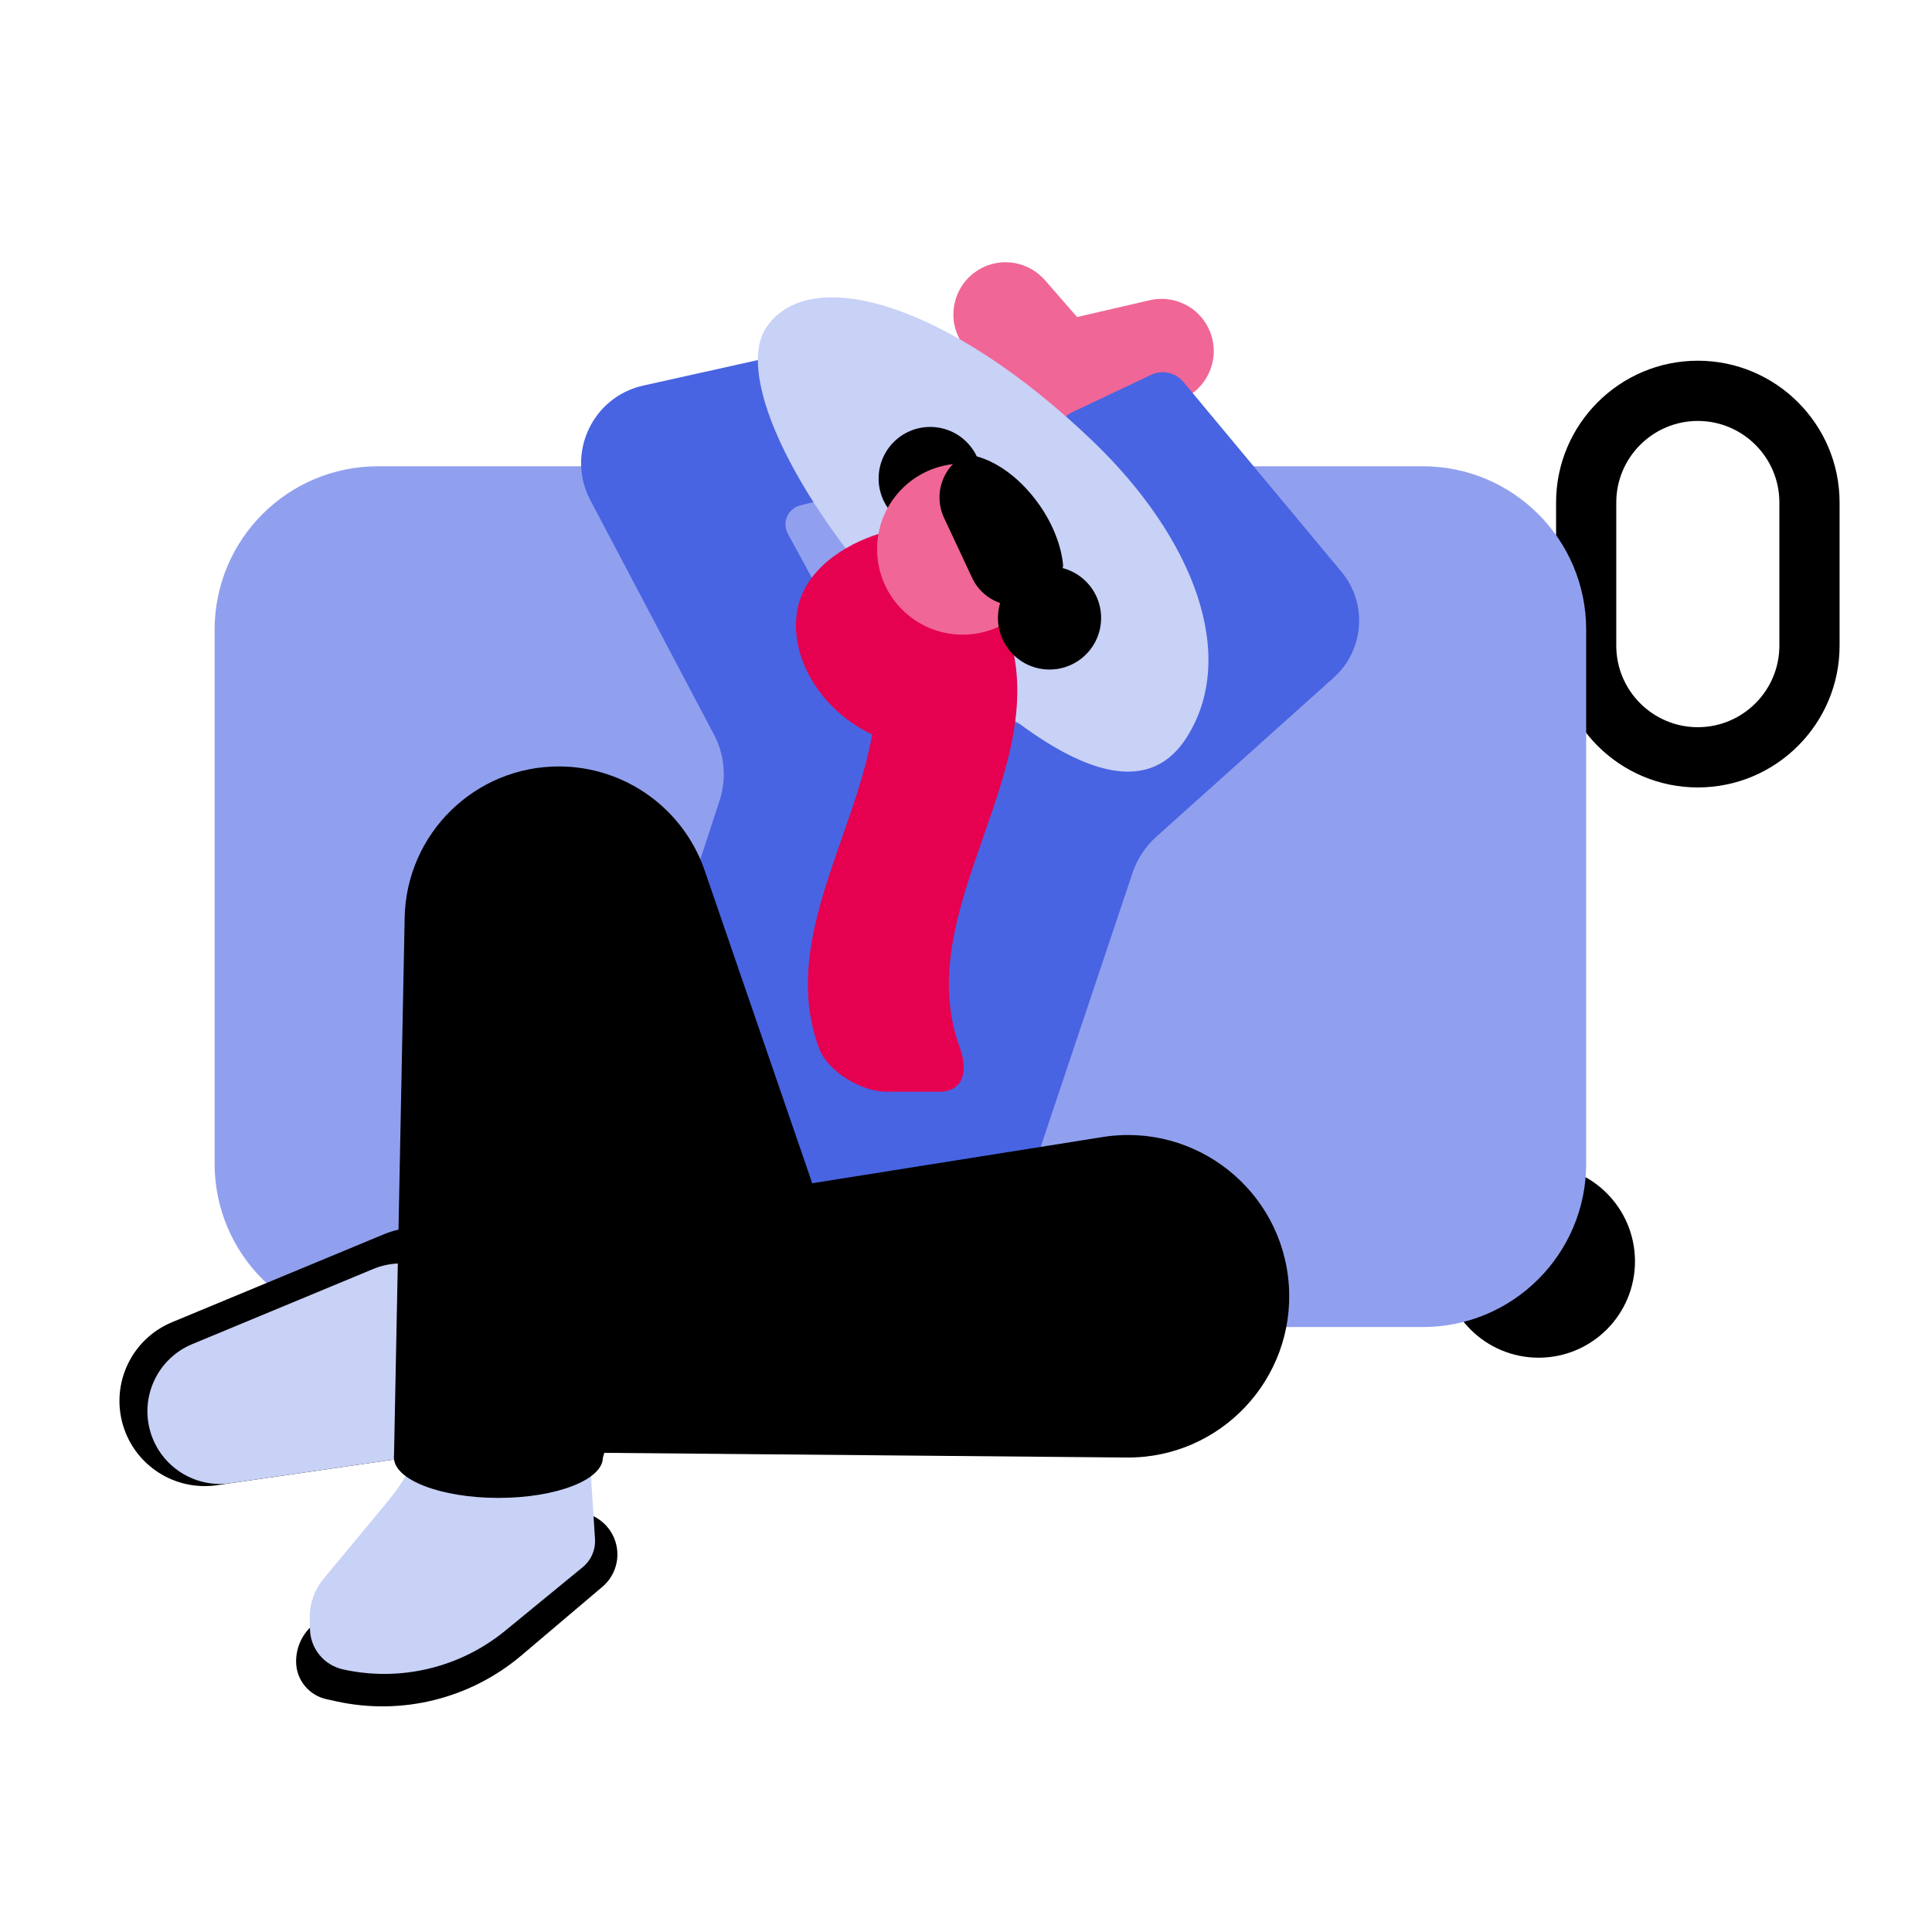 <svg width="128" height="128" viewBox="0 0 128 128" fill="none" xmlns="http://www.w3.org/2000/svg">
<path d="M64.3 18.271C63.259 19.2 62.883 20.741 63.383 22.043C63.85 23.259 64.861 24.015 65.98 24.223C66.938 24.401 67.826 24.847 68.41 25.627L80.265 41.483L85.527 37.271L69.149 18.467L69.147 18.472C67.904 17.144 65.77 16.958 64.3 18.271Z" fill="#F06696"/>
<path d="M80.341 22.546C80.638 23.909 80.042 25.379 78.873 26.139C77.781 26.849 76.522 26.869 75.492 26.382C74.61 25.965 73.632 25.804 72.701 26.095L53.8 31.989L52.008 25.492L76.301 19.86V19.864C78.083 19.52 79.922 20.62 80.341 22.546Z" fill="#F06696"/>
<path d="M112.485 52.17C107.305 52.17 103.094 47.956 103.094 42.776V33.292C103.094 28.112 107.307 23.898 112.485 23.898C117.663 23.898 121.877 28.112 121.877 33.292V42.776C121.879 47.956 117.665 52.17 112.485 52.17ZM112.485 27.889C109.506 27.889 107.082 30.313 107.082 33.292V42.776C107.082 45.755 109.506 48.179 112.485 48.179C115.464 48.179 117.888 45.755 117.888 42.776V33.292C117.89 30.313 115.466 27.889 112.485 27.889Z" fill="black"/>
<path d="M101.938 89.951C105.464 89.951 108.322 87.093 108.322 83.567C108.322 80.042 105.464 77.184 101.938 77.184C98.413 77.184 95.555 80.042 95.555 83.567C95.555 87.093 98.413 89.951 101.938 89.951Z" fill="black"/>
<path d="M25.043 30.892H94.264C100.243 30.892 105.088 35.739 105.088 41.716V77.096C105.088 83.074 100.241 87.92 94.264 87.92H25.043C19.064 87.92 14.219 83.072 14.219 77.096V41.718C14.219 35.739 19.064 30.892 25.043 30.892Z" fill="#91A0EE"/>
<path d="M88.875 37.88L78.399 25.299C77.881 24.677 77.008 24.483 76.275 24.83L71.047 27.306C70.013 27.795 69.706 29.124 70.422 30.018L78.244 39.796C78.68 40.341 78.608 41.132 78.079 41.588L69.794 48.756L56.998 44.179L52.199 35.363C51.794 34.62 52.196 33.697 53.014 33.487L58.466 32.085C59.354 31.856 59.922 30.991 59.777 30.087L58.784 23.874C58.623 22.865 57.645 22.2 56.645 22.423L42.619 25.545C39.233 26.298 37.491 30.064 39.109 33.134L47.301 48.669C48.014 50.019 48.148 51.601 47.671 53.052L37.805 83.169L68.43 77.529L75.032 57.838C75.342 56.913 75.887 56.085 76.611 55.435L88.361 44.895C90.392 43.072 90.617 39.975 88.875 37.88Z" fill="#4864E2"/>
<path d="M74.635 96.565L38.331 96.239C34.338 96.204 31.045 93.103 30.769 89.121C30.494 85.167 33.283 81.659 37.197 81.036L73.052 75.332C79.246 74.347 84.952 78.885 85.388 85.14C85.819 91.359 80.864 96.621 74.635 96.565Z" fill="black"/>
<path d="M30.782 96.02L14.367 98.399C11.601 98.799 8.956 97.115 8.153 94.437C7.321 91.664 8.721 88.712 11.395 87.601L25.446 81.769C27.911 80.745 30.758 81.589 32.265 83.792L34.629 87.244C36.99 90.692 34.918 95.419 30.782 96.02Z" fill="black"/>
<path d="M29.288 96.236L15.276 98.267C12.914 98.61 10.657 97.171 9.97 94.885C9.26 92.519 10.455 89.999 12.736 89.051L24.731 84.073C26.837 83.2 29.265 83.921 30.553 85.801L32.572 88.749C34.587 91.689 32.818 95.724 29.288 96.236Z" fill="#C8D1F6"/>
<path d="M38.535 100.206L33.027 99.328L21.013 107.442C20.125 108.04 19.601 109.048 19.618 110.119C19.636 111.3 20.464 112.314 21.616 112.572L22.25 112.712C26.6 113.679 31.152 112.553 34.552 109.671L39.912 105.127C40.591 104.551 40.956 103.69 40.899 102.803C40.814 101.49 39.833 100.412 38.535 100.206Z" fill="black"/>
<path d="M38.733 91.27L30.225 90.277L27.696 96.198C27.196 97.367 26.532 98.457 25.72 99.436L21.432 104.607C20.831 105.332 20.509 106.248 20.524 107.19L20.536 107.925C20.557 109.213 21.459 110.32 22.718 110.6C26.509 111.443 30.477 110.497 33.479 108.034L38.605 103.831C39.164 103.373 39.468 102.673 39.42 101.952L38.733 91.27Z" fill="#C8D1F6"/>
<path d="M26.81 60.796L26.102 96.568H39.944L43.408 84.693L49.379 87.348L54.968 81.755L46.687 57.675C45.269 53.55 41.387 50.779 37.025 50.779C31.461 50.779 26.919 55.233 26.81 60.796Z" fill="black"/>
<path d="M78.594 48.896C75.474 53.744 69 50.333 60.874 41.959C52.748 33.586 48.627 24.878 50.775 21.692C53.669 17.402 62.895 20.104 72.4 29.227C79.12 35.677 82.073 43.493 78.594 48.896Z" fill="#C8D1F6"/>
<path d="M57.337 41.585C60.724 50.855 50.856 60.124 54.242 69.394C54.82 71.015 57.107 72.33 58.724 72.33C59.882 72.33 61.04 72.33 62.196 72.33C63.821 72.33 64.162 71.015 63.586 69.394C60.198 60.124 70.066 50.855 66.681 41.585C66.103 39.965 63.815 38.649 62.199 38.649C61.04 38.649 59.882 38.649 58.726 38.649C57.099 38.649 56.758 39.967 57.337 41.585Z" fill="#E60050"/>
<path d="M61.628 35.12C63.515 35.12 65.044 33.59 65.044 31.703C65.044 29.816 63.515 28.286 61.628 28.286C59.741 28.286 58.211 29.816 58.211 31.703C58.211 33.59 59.741 35.12 61.628 35.12Z" fill="black"/>
<path d="M66.702 44.122C66.692 41.635 60.832 34.576 58.339 35.332C55.915 36.067 53.188 37.819 52.793 40.606C52.168 45.029 56.637 49.515 61.157 49.397C64.788 49.302 66.712 46.61 66.702 44.122Z" fill="#E60050"/>
<path d="M67.645 32.239C65.357 30.102 61.771 30.226 59.635 32.514C57.498 34.801 57.622 38.387 59.909 40.524C62.197 42.661 65.783 42.537 67.919 40.249C70.056 37.962 69.932 34.376 67.645 32.239Z" fill="#F06696"/>
<path d="M69.534 44.358C71.421 44.358 72.951 42.828 72.951 40.941C72.951 39.054 71.421 37.524 69.534 37.524C67.647 37.524 66.117 39.054 66.117 40.941C66.117 42.828 67.647 44.358 69.534 44.358Z" fill="black"/>
<path d="M70.436 37.477C70.325 36.204 69.782 34.75 68.824 33.398C67.438 31.443 65.564 30.237 63.995 30.111C62.461 30.886 61.811 32.739 62.544 34.304L64.41 38.291C65.157 39.885 67.054 40.572 68.648 39.825C69.629 39.367 70.267 38.471 70.436 37.477Z" fill="black"/>
<path d="M33.022 99.24C36.844 99.24 39.942 98.043 39.942 96.568C39.942 95.093 36.844 93.897 33.022 93.897C29.2 93.897 26.102 95.093 26.102 96.568C26.102 98.043 29.2 99.24 33.022 99.24Z" fill="black"/>
</svg>
